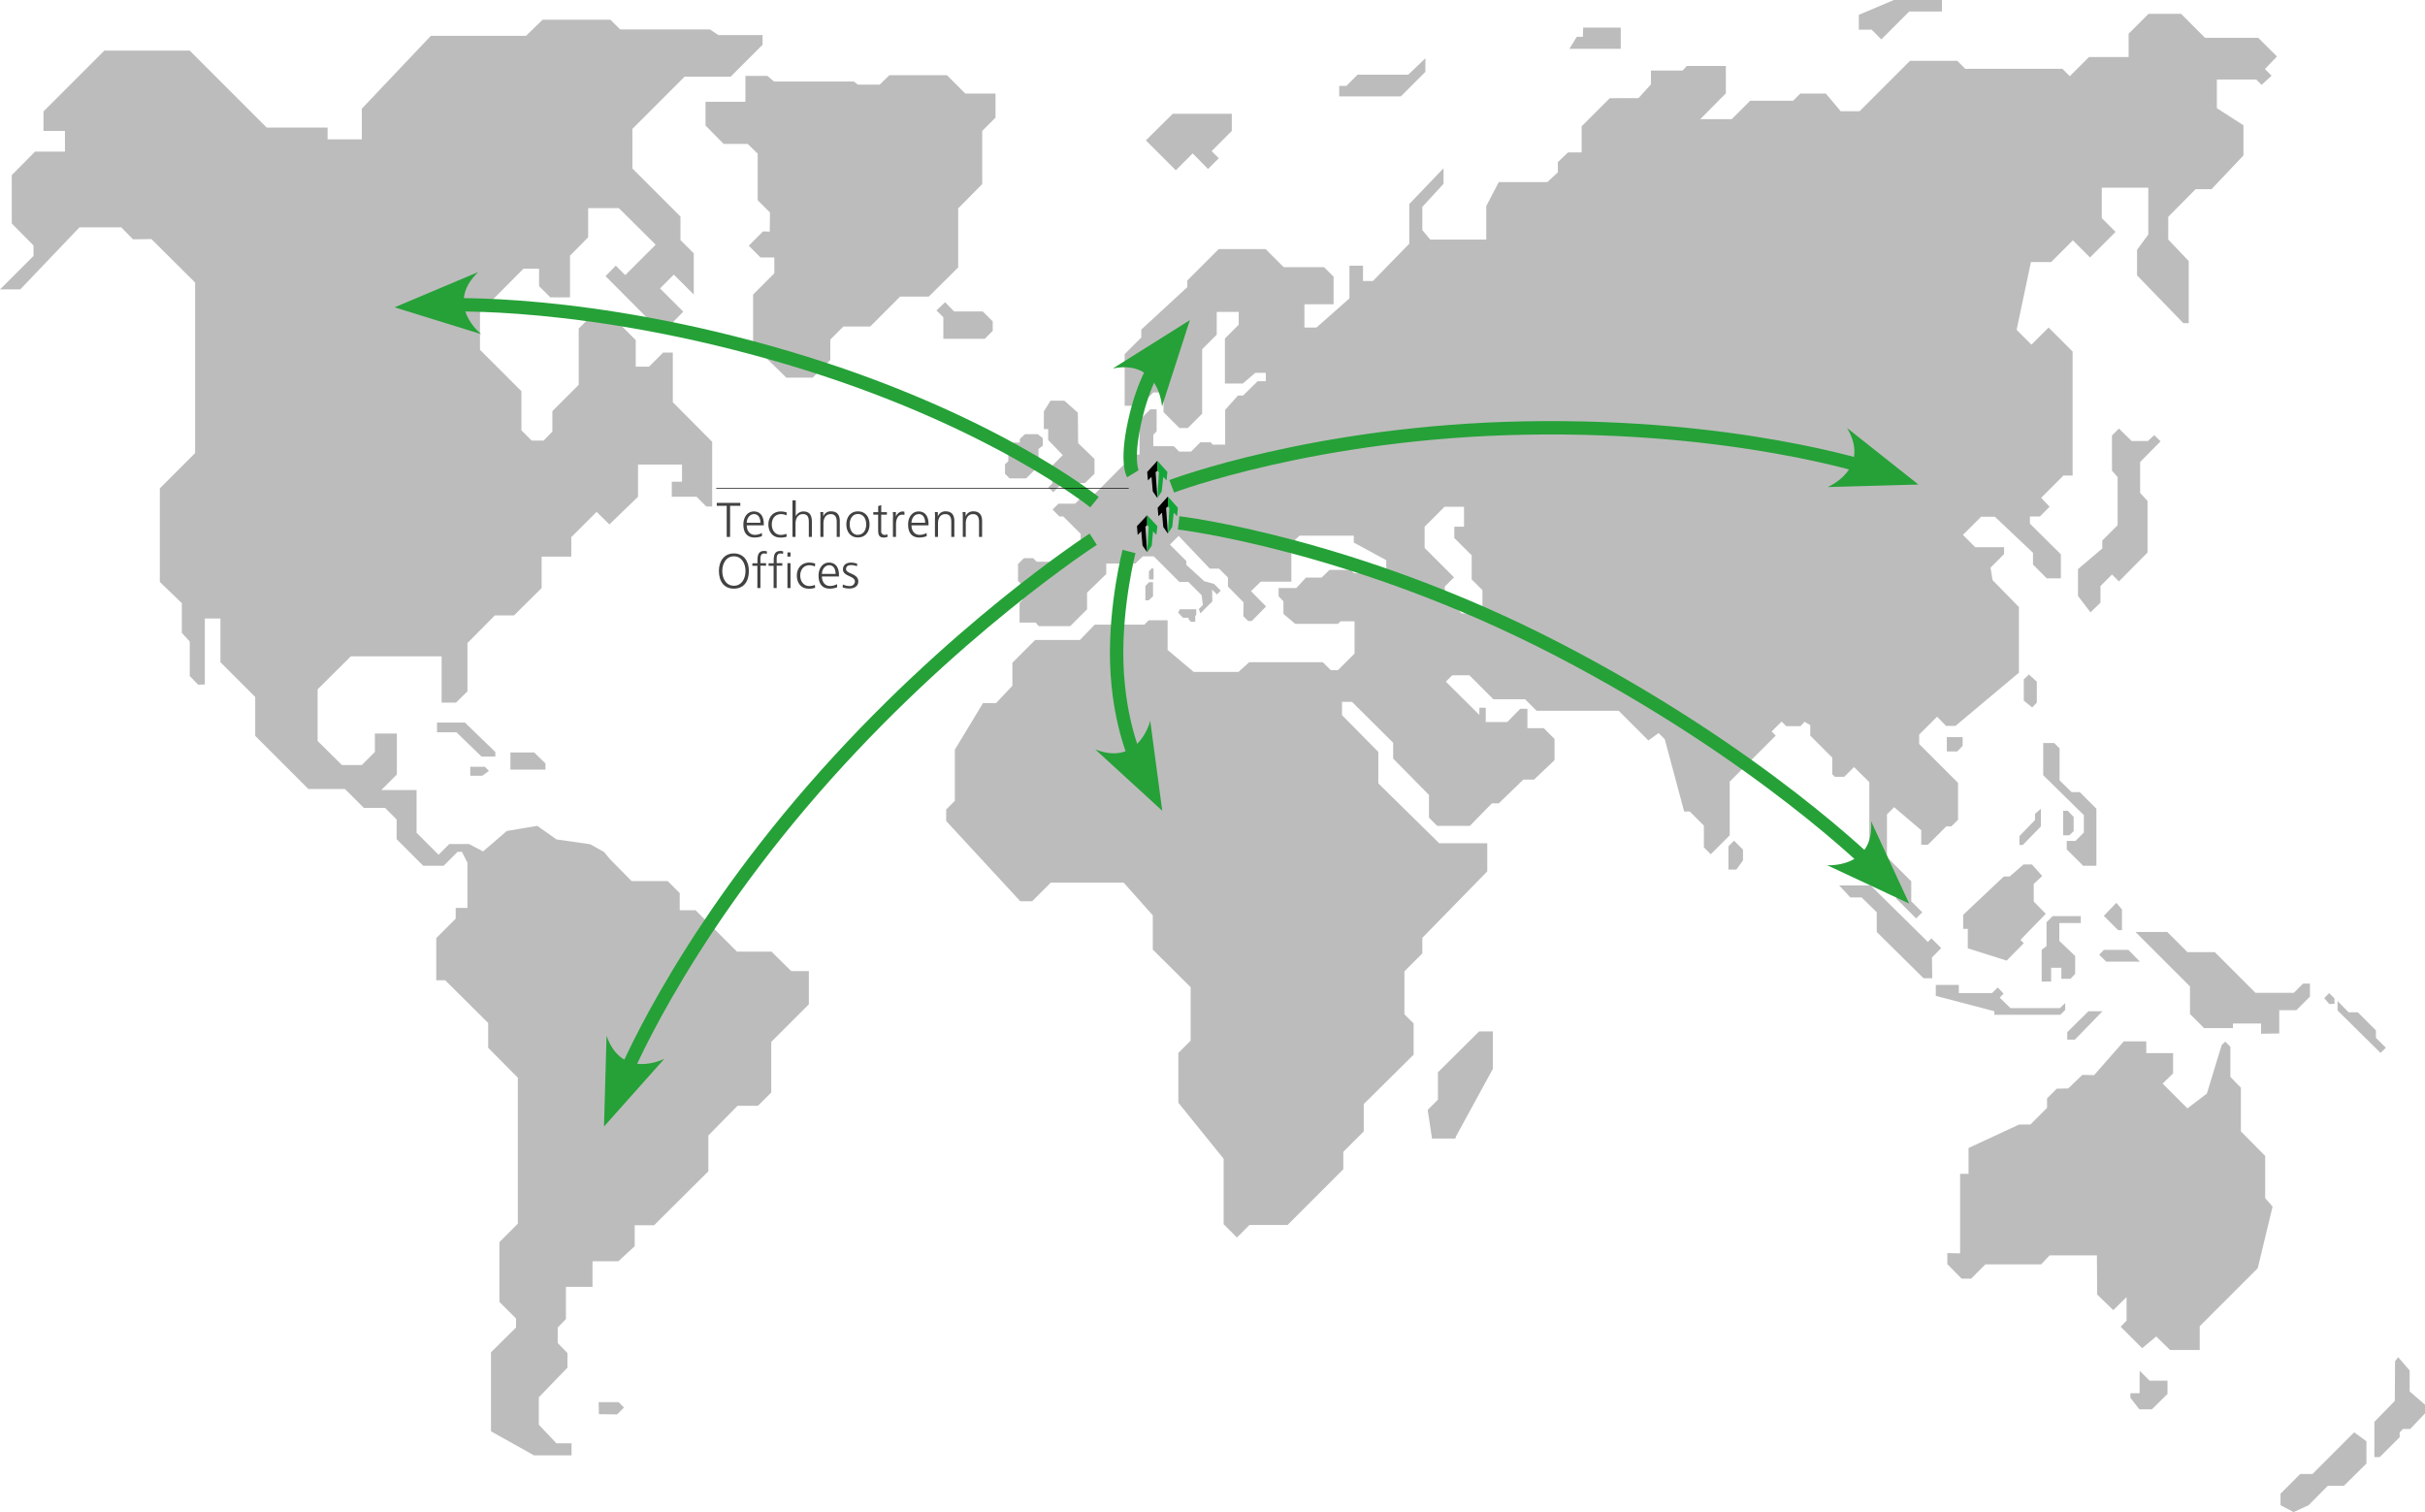<svg id="Ebene_1" data-name="Ebene 1" xmlns="http://www.w3.org/2000/svg" xmlns:xlink="http://www.w3.org/1999/xlink" viewBox="0 0 948.3 591.4"><defs><style>.cls-1,.cls-4,.cls-6{fill:none;}.cls-2{fill:#bdbcbc;}.cls-3{clip-path:url(#clip-path);}.cls-4{stroke:#25a138;stroke-width:5.23px;}.cls-5{fill:#25a138;}.cls-6{stroke:#000;stroke-width:0.25px;}.cls-7{fill:#13a538;}.cls-8{fill:#424241;}</style><clipPath id="clip-path" transform="translate(-7.5 0)"><rect class="cls-1" x="7.5" width="948.3" height="591.4"/></clipPath></defs><title>Niederlassungen_weltkarte_en</title><polygon class="cls-2" points="843.2 522.7 848.6 528 860.2 528 860.2 518.7 882.9 496 888.7 471.9 885.8 468.6 885.8 452.1 876.3 442.5 876.3 425.4 872.2 421.2 872.2 409.4 870.2 407.4 868.8 408.7 863 427.7 855.4 433.5 845.7 423.8 849.8 419.8 849.8 411.9 839.3 411.9 839.3 407.3 830.5 407.3 818.9 420.5 814.3 420.4 808.8 425.7 804.3 425.8 800.5 429.6 800.5 433.3 794 439.8 789.6 439.8 769.8 449 769.8 459.1 766.5 459.1 766.5 490.2 761.5 490.1 761.5 494.4 767.1 500.1 770.8 500.1 776.4 494.5 798.2 494.5 801.5 491 820 491 820.1 506.3 826.4 512.4 831.6 507.3 831.6 516.5 829.3 518.9 837.7 527.3 843.2 522.7"/><polygon class="cls-2" points="914.1 395.2 930.9 411.8 933 409.8 929.1 405.9 929.1 403 922 395.9 918.4 395.9 914.1 391.5 914.1 395.2"/><polygon class="cls-2" points="912.9 392.6 912.9 390.5 910.8 388.4 908.9 390.4 910.9 392.7 912.9 392.6"/><polygon class="cls-2" points="827.6 353.1 822.7 358.2 828.3 363.8 829.8 363.8 829.8 355.7 827.6 353.1"/><polygon class="cls-2" points="836.8 376.1 832.3 371.5 822.7 371.5 820.9 373.4 823.6 376.1 836.8 376.1"/><polygon class="cls-2" points="822.2 395.5 816.7 395.5 808.4 403.7 808.4 406.6 811.4 406.6 822.2 395.5"/><polygon class="cls-2" points="794.6 338.1 791.3 338.1 785.9 342.8 783.6 342.8 767.7 357.8 767.7 363.3 769.5 363.3 769.5 370.9 784.7 375.7 791.4 368.9 790.1 367.6 800 357.4 795.3 352.6 795.3 345.7 798.6 342.6 794.6 338.1"/><polygon class="cls-2" points="904.3 576.5 899.5 576.5 891.8 584.2 891.8 588.7 896.9 591.4 902.8 588.7 910.3 581.1 916.6 581.1 925.4 572.4 925.4 563.7 920.6 560.2 904.3 576.5"/><polygon class="cls-2" points="936.6 532.4 936.5 547.9 928.5 556.1 928.5 569.9 930.6 569.9 938.4 562.1 938.4 560.2 939.7 558.9 942.5 558.9 948.3 552.8 948.3 549.4 942.3 544.2 942.3 536 937.8 530.8 936.6 532.4"/><polygon class="cls-2" points="681.6 336.5 681.6 332.3 678.1 328.8 675.9 331 675.9 340.1 679 340.1 681.6 336.5"/><polygon class="cls-2" points="793.4 263.8 791.4 265.7 791.4 274 794.7 276.7 796.5 274.8 796.5 266.6 793.4 263.8"/><polygon class="cls-2" points="798.1 316.3 798.1 323.2 791 330.5 789.7 330.5 789.7 327 795.8 320.7 795.8 318.3 798.1 316.3"/><polygon class="cls-2" points="817.5 239.5 821.4 235.7 821.4 229.2 825.9 224.7 828.6 227.4 839.8 216.1 839.8 195.9 836.9 192.8 836.9 180.7 844.9 172.6 842.4 170.2 839.9 172.5 833.6 172.5 828.6 167.6 825.9 170.3 825.9 184.1 828.1 186.6 828.1 205.4 822.1 211.4 822.1 214.5 812.6 222.6 812.6 233.1 817.5 239.5"/><polygon class="cls-2" points="369.6 118.2 373.1 121.8 384.3 121.8 388.2 125.7 388.2 129.4 385.1 132.5 368.9 132.5 368.9 124.1 366.2 121.4 369.6 118.2"/><polygon class="cls-2" points="183.9 303.4 183.9 299.9 189.6 299.9 191.2 301.5 188.6 303.4 183.9 303.4"/><polygon class="cls-2" points="234.2 553.1 241.3 553.2 244 550.5 241.9 548.4 234.1 548.4 234.2 553.1"/><polygon class="cls-2" points="523.7 37.7 547.8 37.7 557.4 28.1 557.4 22.8 550.7 29.2 530.9 29.2 526.5 33.6 523.7 33.6 523.7 37.7"/><polygon class="cls-2" points="616.6 14.4 619 14.4 619.1 10.8 633.8 10.8 633.8 19.1 613.7 19.1 616.6 14.4"/><polygon class="cls-2" points="740.6 0 726.9 5.8 726.9 11.6 731.9 11.6 735.7 15.4 746.6 4.5 759.4 4.5 759.4 0 740.6 0"/><polygon class="cls-2" points="212.2 7.7 205.7 14 168.5 14 141.5 42.5 141.5 54.5 128.1 54.5 128.1 49.9 104.3 49.9 85.9 31.5 74.2 19.8 40.8 19.8 17 43.6 17 51.2 25.4 51.2 25.4 59.3 13.7 59.3 4.6 68.5 4.6 87.4 13.1 96 13.1 100.1 0 113.2 7.9 113.2 31.1 88.9 47.4 88.9 52 93.6 59.2 93.5 76.3 110.5 76.3 177.2 62.5 191 62.5 227.6 71.1 235.9 71.1 247.5 74.2 250.9 74.2 264.4 77.5 267.8 80.1 267.7 80.1 241.9 86.2 241.9 86.2 259 99.8 272.6 99.8 287.8 120.6 308.6 134.9 308.6 142.3 316 150.6 316 155.1 320.5 155.1 328.2 165.5 338.6 173.5 338.6 178.9 333.2 180.6 333.1 182.8 337.4 182.8 355.1 178.2 355.1 178.2 359.3 170.6 366.9 170.6 383.4 174.1 383.4 190.9 400.1 190.9 409.8 202.5 421.5 202.5 478.6 195.3 485.8 195.3 509.2 201.8 515.7 201.8 519.2 192 528.9 192 559.8 208.8 569.2 223.5 569.2 223.5 564.5 217.6 564.5 210.7 557.2 210.7 546.5 221.9 534.9 221.9 529.2 218.1 525.3 218.1 519.2 221.3 515.9 221.3 503.3 231.7 503.3 231.7 493.3 241.8 493.3 248.2 487.4 248.2 479.2 255.8 479.2 277 458.1 277 444.1 288.4 432.5 296.4 432.5 301.6 427.3 301.6 407.5 316.3 392.8 316.3 379.8 309.4 379.8 301.7 372.2 288.2 372.2 272 356 265.8 356 265.8 349.3 261.1 344.6 247 344.6 238.5 336 236.2 333.2 230.8 330.2 217.6 328.3 210.1 323 198.2 325 188.9 333 183.4 330.1 175.7 330.1 171.5 334.3 162.9 325.7 162.9 309 149.1 309 155.2 302.9 155.2 286.9 146.6 286.9 146.6 294.1 141.5 299.2 133.7 299.2 124.2 289.8 124.2 269.6 137.2 256.7 172.7 256.7 172.7 274.8 178.3 274.8 182.8 270.4 182.8 251.5 193.5 240.7 201 240.7 211.8 230 211.8 217.7 223.4 217.7 223.4 210.1 233.3 200.2 238.3 205.1 249.5 194.3 249.5 181.7 266.7 181.7 266.7 188.4 262.7 188.4 262.7 194.3 272.4 194.3 276.2 198.1 278.5 198.1 278.5 172.8 263.1 157.3 263.1 137.9 259.3 137.9 253.8 143.4 248.6 143.4 248.6 133 239.8 124.2 230.6 124.2 226.3 128.5 226.3 150.5 216 160.8 216 168.8 212.6 172.3 207.9 172.3 203.9 168.3 203.9 153 187.7 136.8 187.7 122.2 204.7 105.1 210.8 105.1 210.8 111.9 215.2 116.3 222.9 116.3 222.9 100 230 92.8 230 81.4 242 81.4 256.4 95.7 244.5 107.6 240.8 103.9 236.8 108 257.1 128.4 260.8 128.4 267.2 121.9 258.1 112.8 263.5 107.4 271.3 115.2 271.3 99.1 266.1 93.9 266.1 84.7 247.3 65.9 247.3 50.4 267.7 30 285.7 30 298.2 17.5 298.2 13.7 280.9 13.7 277.6 11.5 242.5 11.5 238.7 7.7 212.2 7.7"/><polygon class="cls-2" points="170.9 282.6 181.8 282.6 193.7 294.1 193.7 295.9 188.3 295.9 178.5 286.4 170.9 286.4 170.9 282.6"/><polygon class="cls-2" points="199.6 301 213.3 301 213.3 298.6 208.9 294.3 199.6 294.3 199.6 301"/><polygon class="cls-2" points="798.4 383.9 802.1 383.9 802.1 378.5 806.1 378.5 806.1 382.8 809.7 382.8 811.5 380.9 811.5 373.9 805.3 368 805.3 361 813.7 361 813.7 358.3 802.7 358.3 800.3 360.7 800.3 370 798.4 371.5 798.4 383.9"/><polygon class="cls-2" points="855.4 372.4 866.1 372.4 882 388.3 897 388.3 900.6 384.7 903.3 384.7 903.3 389.8 898 395.1 891.3 395.1 891.3 404.2 884.2 404.3 884.2 400.3 873.2 400.3 873.2 402.1 861.9 402.1 856.4 396.6 856.4 385.8 835.1 364.5 847.5 364.5 855.4 372.4"/><polygon class="cls-2" points="307.5 147.7 317.8 147.7 324.7 140.8 324.7 132.8 329.8 127.7 340.3 127.7 352 116 363.2 116 374.7 104.6 374.7 81.5 384.1 72 384.1 51.2 389.2 46.1 389.3 46.1 389.3 36.6 377.5 36.6 370.3 29.4 347.8 29.4 344 33.1 335.5 33.1 333.9 31.9 302.7 31.9 300.1 29.7 291.5 29.7 291.5 39.8 275.9 39.8 275.9 49.1 283 56.3 292.4 56.3 296.3 60.1 296.3 78.3 301.1 83.1 301 90.6 298.4 90.5 292.8 96.1 297.4 100.7 302.8 100.7 302.8 106.9 294.5 115.2 294.5 135 307.5 147.7"/><polygon class="cls-2" points="761.3 288.3 761.3 293.9 765.4 293.9 767.5 291.7 767.5 288.3 761.3 288.3"/><polygon class="cls-2" points="836.7 536.1 840.6 540 847.6 540 847.6 545.2 841.5 551.2 836.6 551.2 833.1 546.7 833.1 544.9 836.7 544.9 836.7 536.1"/><polygon class="cls-2" points="731.5 346.3 719.2 346.3 723.6 351 728 351 733.9 356.8 733.9 364.5 752.2 382.6 755.6 382.6 755.5 374.5 759.1 370.8 755.3 367 753.9 368.4 731.5 346.3"/><polygon class="cls-2" points="799 290.6 803.3 290.6 805.4 292.7 805.4 305.2 810.1 309.8 813.3 309.8 819.8 316.3 819.8 338.6 814.6 338.6 808.2 332.2 808.2 328.9 811.6 328.9 814.9 325.6 814.9 318.8 799 303.2 799 290.6"/><polygon class="cls-2" points="810.9 319.5 810.9 325.1 809.2 326.7 806.8 326.7 806.8 317.1 808.6 317.1 810.9 319.5"/><polygon class="cls-2" points="757 385.2 757 389.5 779.9 395.5 779.9 396.9 805.7 396.9 807.6 395 807.6 392.3 805.5 394.3 786.2 394.3 782 390.2 783.5 388.6 781.2 386.2 779 388.4 766 388.4 766 385.2 757 385.2"/><polygon class="cls-2" points="560 445.3 558.3 434.1 562.3 430.1 562.3 419.4 578.4 403.4 583.8 403.4 583.8 418 569.4 444.4 569.1 445.3 560 445.3"/><polygon class="cls-2" points="481.7 44.5 481.7 51.2 473.8 59.1 476.6 61.9 472.4 66.1 466.4 60 459.8 66.6 448.1 54.9 458.6 44.5 481.7 44.5"/><polygon class="cls-2" points="405.8 169.8 400.8 169.8 398.8 171.7 398.8 173.1 396.4 173.1 394.3 175.2 394.3 180.4 393 181.6 393 185.3 394.8 187.1 401.3 187.1 406.1 182.3 406.1 175.6 407.8 174.3 407.8 171.4 405.8 169.8"/><polygon class="cls-2" points="410.8 156.7 416.2 156.7 421.5 161.4 421.6 173.3 428 179.5 428 185.3 424.3 188.9 415.4 188.9 411.9 192.5 409.9 190.6 411.5 189.1 411.5 186.3 409.4 186.3 409.4 184.2 415.6 178 409.9 172.1 409.9 167.8 408.2 167.8 408.2 160.9 410.8 156.7"/><polygon class="cls-2" points="449.3 223.4 450.6 222.1 451.1 222.6 451.1 226.6 449.3 226.6 449.3 223.4"/><polygon class="cls-2" points="447.9 229.2 449.3 227.7 450.9 227.7 450.9 233.2 449.2 234.8 447.9 234.8 447.9 229.2"/><polygon class="cls-2" points="461.4 238.3 467.8 238.3 467.8 240.5 467.4 240.9 467.4 242.1 467.4 243.2 465.7 243.2 464.8 242.2 464.8 241.6 462.6 241.6 460.7 239.6 461.4 238.3"/><path class="cls-2" d="M587.2,239.9h-8.1l-6.6-6.5v-4l3.6-3.6-11.5-11.5V206l7.8-7.8H580V206h-3.8v4.4l6.8,6.8v9.4l4.2,4.2v9.1ZM897.9,22.1l-7.3-7.3H869.8l-9.4-9.4H847.7l-7.8,7.8v9.1H824.4l-7.5,7.5L814,26.9H776l-3.1-3.1H754.4L743.3,34.9l-8.6,8.6h-7.4l-5.8-6.9h-10l-2.8,2.8H691.9l-7.2,7.2H672.4l10-10.1V25.8H667.1l-1.6,1.8H653.1V33l-4.9,5.4H637l-11,11V59.6h-5.3l-4,3.8v4l-4.1,3.8h-19l-4.9,9.4V93.7H566.8L563.7,90V80.9l8.3-9V65.8l-13.4,14V95.3l-14.2,14.6h-3.9v-6h-5.3v12.8l-12.9,11.4h-4.7V119H529V108.2l-3.7-3.7H509.5l-7.1-7.1H484.1l-12.3,12.3v2.6l-18,16.6V132l-6.5,6.5v20.2h6l5.2-5.2h4v7.7l6.2,6.2H472l5.6-5.6V136.6l5.7-5.7V122h8.6v5l-5.4,5.4V150h7l4.9-4.2h4.1v3.3h-3.2l-5.7,5.6h-2l-5,5.6v13.6h-4.9L481,173h-4.1l-3.6,3.6h-4.7l-2.1-2.1h-8V170l1.3-1.3v-8.6h-2.5l-4.2,4.2v13.5h-2.2l-15.9,16h-3.8l-3.3,3.2h-6.5l-2.3,2.3,2.7,2.7h1.5l6.8,6.8v7.5l-3.4,3.4H412.9l-1.4-1.4h-3.6l-2.3,2.3v6.6l1.8,1.8v5.6l-1.2,1.2v7.7h6.3l1.2,1.4H426l6.6-6.6v-6.5l7.5-7.3v-4.1h11.4l2.9-2.8h4.3l10,10h3.5l5.2,5.2,0.5,3.8-1.6,1.6,0.6,1.7,4.7-4.7-0.1-4.6,1.9,1.9,1.5-1.5-2.6-2.6-3.9-1.1-7-6.4v-1.5L465,213l3.4-3.4,12.2,12.8h3.6l3.5,3.5v3.5l6.1,6.2-0.1,5.4,1.9,1.9H497l5.6-5.7-5.9-6,3.8-3.7h12v-15l3.2-3h21.2v2.7l12.7,6.9v5.1H537l-1.3-1.3h-8.3l-3.1,3h-6.1l-3.8,4.1h-6.9v3.2l1.9,2v4.9L514,244h16.7l1-1h5.5v12.6l-6.5,6.5h-2.8l-3.1-3.1H496l-4.2,3.8H474.3l-10.2-8.6V242.6h-7.4l-1.7,1.7H435.6l-5.8,6H412.3l-8.9,8.9v9L397,275h-5.1l-11,18.2v20l-3.4,3.4v4.5l29,31.4h4.6l7.3-7.3h28.5L458.3,358v13.4l14.8,14.7V407l-4.8,4.8v19.5L486,453.2v25.6l5.2,5.2,4.9-4.9H511l21.8-21.8v-6.8l8-8V431.8l19.5-19.3V400.3l-3.6-3.6V379.9l7-7v-6.1l25.4-26v-11H570.3l-23.8-23.4V294.1l-14.2-14.4v-5.2h3.9l16.1,16v6.2l14,14.2v8.9l3.2,3.2h12.8l8.6-8.8h2.7l9.6-9.3h4.2l8-7.6V289l-4.2-4.2h-6.4v-7.6H602l-5.1,5.2h-8.4v-5.6H586v2.8l-13.1-13,2.5-2.5h6.7l9.4,9.4h12.4l4.5,4.5h32.1l11.6,11.6,4-2.9,2.4,2.4,7.6,28.3h2.2l5.5,5.5v8.5l2.7,2.7,7.4-7.4v-21l18-18-1.6-1.6,3.9-3.9L706,284h5.6l1.6-1.7,2.2,1.3v4.1l8.6,8.6v6.5l1,1h3.7l3.8-3.8,6,5.9v28l10.6,10.7v6.9l7.7,7.7,2.4-2.4-4.3-4.3v-7.8l-9.5-9.5V318.5l2.8-2.8,10.6,9v5.7h2.6l7.2-7.2h2l2.6-2.6V306.2L758,291v-3.7l7-7,3.5,3.6h3.7L797,263.1V237.4l-10.3-10.5-0.8-4.9,5.3-5.3V214H779.9l-4.8-4.8,7.1-7.1h5.4l14.9,14.1v4.6l5.4,5.4h5.5v-9.4l-12.1-12V202h3.9l3.8-3.8-3.3-3.5,8.7-8.7H818V137.5l-9.4-9.4-6.7,6.7-5.8-5.8,5.6-26.5h7.9l8.5-8.5,6.7,6.7,10-10-5.4-5.4V73.4h18.2V91.7l-4.4,6v10l18.1,18.7h2.1V102.1l-8-8.4V84.8L866.1,74h6.2l12.5-13.2V49l-10.4-6.7V31.1h15.4l2.1,2.1,3.9-3.6L893.2,27Z" transform="translate(-7.5 0)"/><g class="cls-3"><path class="cls-4" d="M435.5,196.4s-40.8-33-119.7-56.4-134.7-20.7-134.7-20.7" transform="translate(-7.5 0)"/></g><g class="cls-3"><path class="cls-5" d="M161.8,120.2l33.9,10.5s-14.6-11.4-1.2-24.3l-32.7,13.8" transform="translate(-7.5 0)"/></g><g class="cls-3"><path class="cls-4" d="M465.7,190.2s56-21.3,138.3-22.8,135.3,16,135.3,16" transform="translate(-7.5 0)"/></g><g class="cls-3"><path class="cls-5" d="M757.7,189.5l-35.5,1s17.1-7.1,7.6-23.1l27.9,22.1" transform="translate(-7.5 0)"/></g><g class="cls-3"><path class="cls-4" d="M468.4,204.5s68,8,147.7,49.2,124.4,86,124.4,86" transform="translate(-7.5 0)"/></g><g class="cls-3"><path class="cls-5" d="M754.1,353.4l-32.1-15s18.5,1.3,17.2-17.2l14.9,32.2" transform="translate(-7.5 0)"/></g><g class="cls-3"><path class="cls-4" d="M435,210.9s-55.4,35.7-109.4,97.7-74.7,114-74.7,114" transform="translate(-7.5 0)"/></g><g class="cls-3"><path class="cls-5" d="M243.7,440.6l23.6-26.5s-16.5,8.5-22.6-9l-1,35.5" transform="translate(-7.5 0)"/></g><g class="cls-3"><path class="cls-4" d="M449,215.7s-5.4,20.9-4.8,43.2c0.7,25.6,8.8,41.1,8.8,41.1" transform="translate(-7.5 0)"/></g><g class="cls-3"><path class="cls-5" d="M462,317.1l-4.7-35.2s-4.3,18-21.5,11.2l26.2,24" transform="translate(-7.5 0)"/></g><g class="cls-3"><path class="cls-4" d="M450.5,185.3s-2.7-4.4.6-19.8c3.6-17,9.8-25,9.8-25" transform="translate(-7.5 0)"/></g><g class="cls-3"><path class="cls-5" d="M472.8,125.2L461.9,159s-1-18.5-19.2-14.9l30.1-18.9" transform="translate(-7.5 0)"/></g><line class="cls-6" x1="280.1" y1="191" x2="441.4" y2="191"/><polygon points="452.6 180.2 448.6 184.6 448.9 187.9 450.3 186.5 450.8 192.2 452.6 194.8 451.9 184.7 452.6 184.1 452.6 180.2"/><polygon class="cls-7" points="452.6 180.2 452.6 184.1 453.2 184.7 452.6 194.8 454.3 192.2 454.9 186.5 456.2 187.9 456.5 184.6 452.6 180.2"/><polygon points="456.7 194.2 452.7 198.6 453 201.9 454.4 200.5 454.9 206.1 456.7 208.7 456 198.7 456.7 198.1 456.7 194.2"/><polygon class="cls-7" points="456.7 194.2 456.7 198.1 457.3 198.7 456.7 208.7 458.4 206.1 459 200.5 460.3 201.9 460.6 198.6 456.7 194.2"/><polygon points="448.6 201.5 444.6 205.8 444.9 209.2 446.3 207.8 446.8 213.4 448.6 216 447.9 206 448.6 205.3 448.6 201.5"/><polygon class="cls-7" points="448.6 201.5 448.6 205.3 449.2 206 448.6 216 450.4 213.4 450.9 207.8 452.2 209.2 452.6 205.8 448.6 201.5"/><path class="cls-8" d="M291.72,197.83h-3.93v-1.15H297v1.15H293V210h-1.32V197.83Z" transform="translate(-7.5 0)"/><path class="cls-8" d="M305.45,209.7a8,8,0,0,1-2.82.53c-3.23,0-4.43-2.18-4.43-5.1s1.64-5.1,4.1-5.1c2.75,0,3.88,2.21,3.88,4.83v0.61h-6.66c0,2.06,1.11,3.72,3.21,3.72a6.26,6.26,0,0,0,2.73-.73v1.22Zm-0.59-5.25c0-1.7-.69-3.38-2.48-3.38s-2.86,1.78-2.86,3.38h5.35Z" transform="translate(-7.5 0)"/><path class="cls-8" d="M315.06,201.57a5.52,5.52,0,0,0-2.08-.5c-2.35,0-3.67,1.7-3.67,4.07,0,2.21,1.34,4.07,3.53,4.07a6.25,6.25,0,0,0,2.19-.44l0.11,1.13a7.21,7.21,0,0,1-2.5.34c-3.13,0-4.66-2.39-4.66-5.1,0-3,1.93-5.1,4.81-5.1a7.27,7.27,0,0,1,2.35.38Z" transform="translate(-7.5 0)"/><path class="cls-8" d="M317.47,195.69h1.2v6.22h0a3.3,3.3,0,0,1,3-1.87c2.62,0,3.32,1.74,3.32,4.14V210h-1.2v-5.8c0-1.68-.32-3.13-2.31-3.13-2.14,0-2.88,2-2.88,3.72V210h-1.2V195.69Z" transform="translate(-7.5 0)"/><path class="cls-8" d="M328.35,202.56c0-.74,0-1.51-0.08-2.29h1.16V202h0a3.09,3.09,0,0,1,3.15-2c2.41,0,3.32,1.6,3.32,3.74V210h-1.2v-5.92c0-1.83-.65-3-2.31-3-2.19,0-2.88,1.93-2.88,3.55V210h-1.2v-7.44Z" transform="translate(-7.5 0)"/><path class="cls-8" d="M343,200c3.15,0,4.54,2.44,4.54,5.1s-1.39,5.1-4.54,5.1-4.54-2.44-4.54-5.1S339.87,200,343,200Zm0,9.16c2.1,0,3.23-1.81,3.23-4.07s-1.13-4.07-3.23-4.07-3.23,1.81-3.23,4.07S340.92,209.2,343,209.2Z" transform="translate(-7.5 0)"/><path class="cls-8" d="M354.3,201.3h-2.21v6.3a1.33,1.33,0,0,0,1.3,1.6,2.78,2.78,0,0,0,1.11-.23l0.08,1a4.4,4.4,0,0,1-1.47.27c-2.14,0-2.21-1.47-2.21-3.25V201.3H349v-1h1.91v-2.35l1.2-.42v2.77h2.21v1Z" transform="translate(-7.5 0)"/><path class="cls-8" d="M356.72,202.45a17.54,17.54,0,0,0-.08-2.18h1.2v1.87h0a2.89,2.89,0,0,1,2.5-2.1,3.55,3.55,0,0,1,.84.11v1.26a3.15,3.15,0,0,0-.88-0.11c-1.91,0-2.42,2.14-2.42,3.89V210h-1.2v-7.56Z" transform="translate(-7.5 0)"/><path class="cls-8" d="M369.87,209.7a8,8,0,0,1-2.82.53c-3.23,0-4.43-2.18-4.43-5.1s1.64-5.1,4.1-5.1c2.75,0,3.88,2.21,3.88,4.83v0.61h-6.66c0,2.06,1.11,3.72,3.21,3.72a6.26,6.26,0,0,0,2.73-.73v1.22Zm-0.59-5.25c0-1.7-.69-3.38-2.48-3.38s-2.86,1.78-2.86,3.38h5.35Z" transform="translate(-7.5 0)"/><path class="cls-8" d="M373.15,202.56c0-.74,0-1.51-0.08-2.29h1.16V202h0a3.09,3.09,0,0,1,3.15-2c2.41,0,3.32,1.6,3.32,3.74V210h-1.2v-5.92c0-1.83-.65-3-2.31-3-2.19,0-2.88,1.93-2.88,3.55V210h-1.2v-7.44Z" transform="translate(-7.5 0)"/><path class="cls-8" d="M384,202.56c0-.74,0-1.51-0.08-2.29h1.16V202h0a3.09,3.09,0,0,1,3.15-2c2.41,0,3.32,1.6,3.32,3.74V210h-1.2v-5.92c0-1.83-.65-3-2.31-3-2.19,0-2.88,1.93-2.88,3.55V210H384v-7.44Z" transform="translate(-7.5 0)"/><path class="cls-8" d="M294.49,216.45c4,0,5.9,3.28,5.86,6.89,0,4.08-2,6.89-5.86,6.89s-5.82-2.81-5.86-6.89C288.59,219.74,290.48,216.45,294.49,216.45Zm-4.54,6.89c0,2.83,1.41,5.75,4.54,5.75s4.54-2.92,4.54-5.75-1.41-5.75-4.54-5.75S289.95,220.52,289.95,223.34Z" transform="translate(-7.5 0)"/><path class="cls-8" d="M303.71,221.3h-2v-1h2v-0.71c0-2,.08-4.1,2.58-4.1a2.78,2.78,0,0,1,1.13.19l-0.08,1a2.13,2.13,0,0,0-1-.21c-1.64,0-1.47,1.77-1.47,2.94v0.84h2.2v1h-2.2V230h-1.2v-8.7Z" transform="translate(-7.5 0)"/><path class="cls-8" d="M310.06,221.3h-2v-1h2v-0.71c0-2,.08-4.1,2.58-4.1a2.77,2.77,0,0,1,1.13.19l-0.08,1a2.13,2.13,0,0,0-1-.21c-1.64,0-1.47,1.77-1.47,2.94v0.84h2.2v1h-2.2V230h-1.2v-8.7Zm6.57-3.63h-1.2v-1.6h1.2v1.6Zm-1.2,2.6h1.2V230h-1.2v-9.74Z" transform="translate(-7.5 0)"/><path class="cls-8" d="M326.19,221.57a5.52,5.52,0,0,0-2.08-.5c-2.35,0-3.67,1.7-3.67,4.07,0,2.21,1.34,4.07,3.53,4.07a6.25,6.25,0,0,0,2.19-.44l0.11,1.13a7.21,7.21,0,0,1-2.5.34c-3.13,0-4.66-2.39-4.66-5.1,0-3,1.93-5.1,4.81-5.1a7.27,7.27,0,0,1,2.35.38Z" transform="translate(-7.5 0)"/><path class="cls-8" d="M334.85,229.7a8,8,0,0,1-2.82.53c-3.23,0-4.43-2.18-4.43-5.1s1.64-5.1,4.1-5.1c2.75,0,3.88,2.21,3.88,4.83v0.61h-6.66c0,2.06,1.11,3.72,3.21,3.72a6.26,6.26,0,0,0,2.73-.73v1.22Zm-0.59-5.25c0-1.7-.69-3.38-2.48-3.38s-2.86,1.78-2.86,3.38h5.35Z" transform="translate(-7.5 0)"/><path class="cls-8" d="M337.12,228.59a5.72,5.72,0,0,0,2.54.61,1.91,1.91,0,0,0,2.16-1.74c0-2.31-4.68-1.95-4.68-4.77,0-1.93,1.57-2.65,3.17-2.65a7.68,7.68,0,0,1,2.41.44l-0.11,1a5.69,5.69,0,0,0-2.16-.46c-1.24,0-2.1.38-2.1,1.62,0,1.81,4.79,1.58,4.79,4.77,0,2.06-1.93,2.77-3.4,2.77a7.33,7.33,0,0,1-2.73-.46Z" transform="translate(-7.5 0)"/></svg>